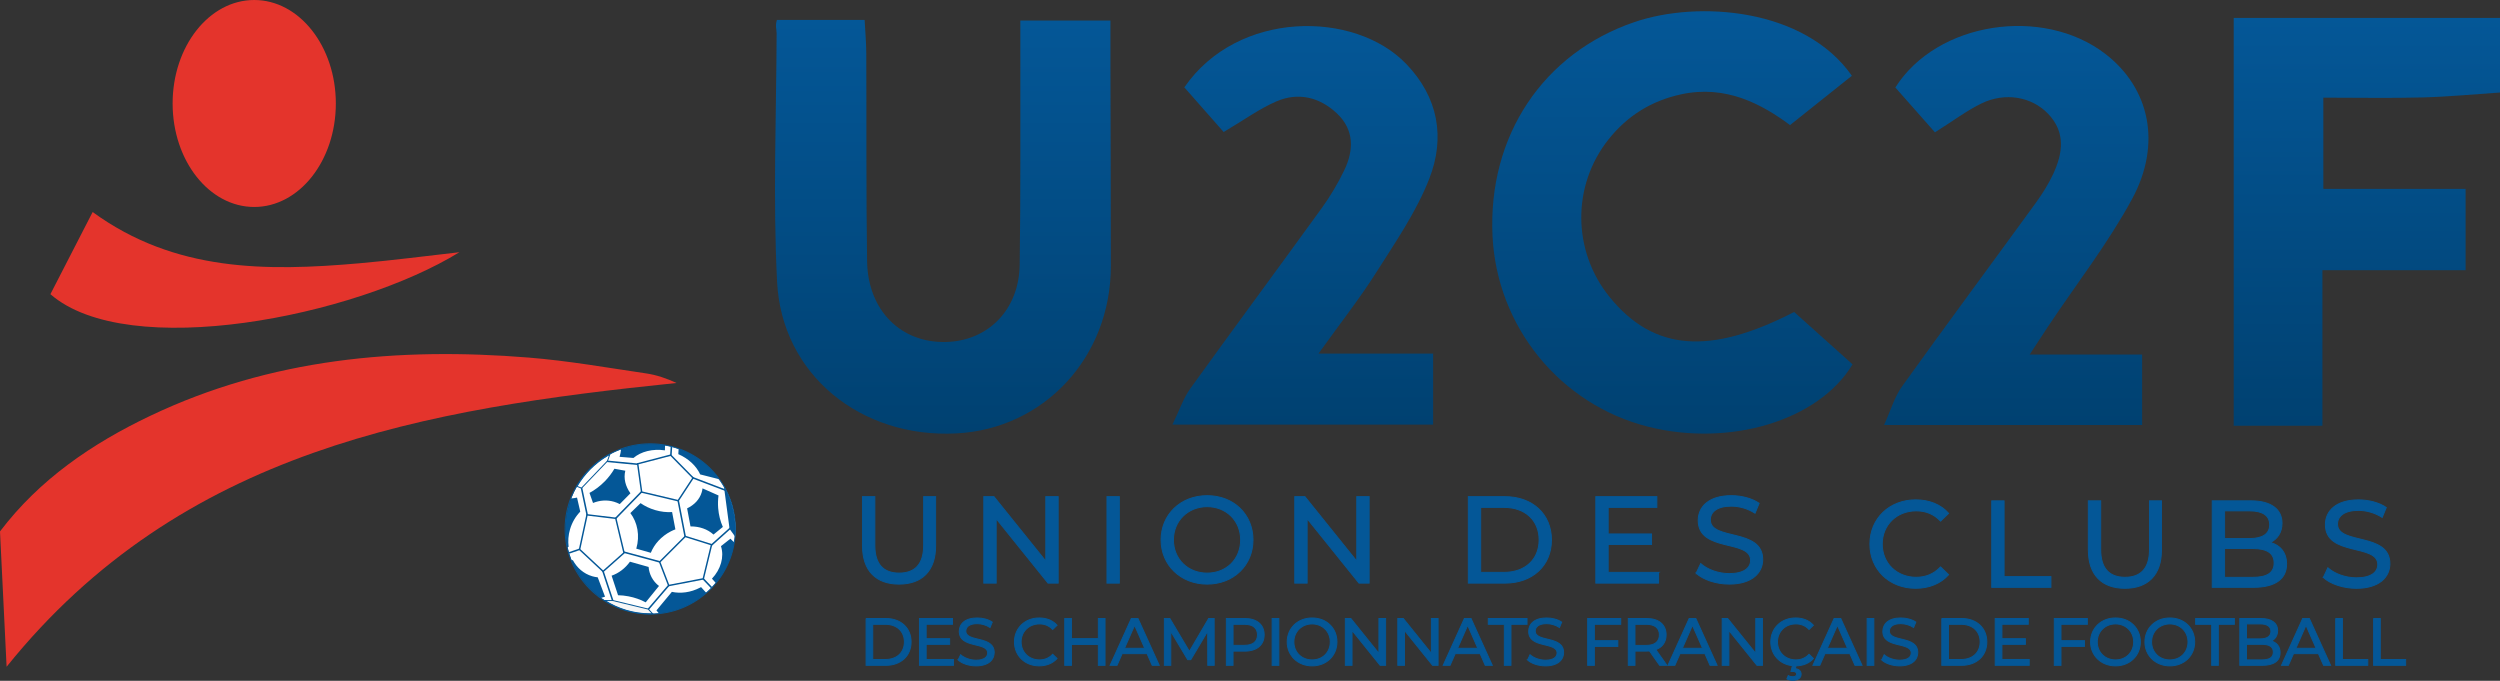 <svg xmlns="http://www.w3.org/2000/svg" xmlns:xlink="http://www.w3.org/1999/xlink" viewBox="0 0 1276.52 347.62"><rect x="0" y="0" width="1276.52" height="347.62" fill="#333333" stroke="none"/><defs><style>      .cls-1 {        fill: none;      }      .cls-1, .cls-2, .cls-3, .cls-4 {        stroke-width: .5px;      }      .cls-1, .cls-2, .cls-3, .cls-4, .cls-5 {        stroke: #045797;        stroke-miterlimit: 10;      }      .cls-6, .cls-7, .cls-8, .cls-9, .cls-10, .cls-11, .cls-12, .cls-13 {        stroke-width: 0px;      }      .cls-6, .cls-3 {        fill: #045797;      }      .cls-7 {        fill: url(#Dégradé_sans_nom_12-2);      }      .cls-8 {        fill: url(#Dégradé_sans_nom_12-4);      }      .cls-9 {        fill: url(#Dégradé_sans_nom_12-3);      }      .cls-10 {        fill: url(#Dégradé_sans_nom_12-5);      }      .cls-11 {        fill: #e4342c;      }      .cls-2, .cls-5, .cls-12 {        fill: #fff;      }      .cls-4 {        fill: #f6f6f6;      }      .cls-5 {        stroke-width: .75px;      }      .cls-13 {        fill: url(#Dégradé_sans_nom_12);      }    </style><linearGradient id="D&#xE9;grad&#xE9;_sans_nom_12" data-name="D&#xE9;grad&#xE9; sans nom 12" x1="1208.53" y1="9.17" x2="1208.53" y2="217.36" gradientUnits="userSpaceOnUse"><stop offset="0" stop-color="#045797"></stop><stop offset="1" stop-color="#004171"></stop></linearGradient><linearGradient id="D&#xE9;grad&#xE9;_sans_nom_12-2" data-name="D&#xE9;grad&#xE9; sans nom 12" x1="481.47" y1="10.19" x2="481.47" y2="221.44" xlink:href="#D&#xE9;grad&#xE9;_sans_nom_12"></linearGradient><linearGradient id="D&#xE9;grad&#xE9;_sans_nom_12-3" data-name="D&#xE9;grad&#xE9; sans nom 12" x1="853.93" y1="5.75" x2="853.93" y2="221.42" xlink:href="#D&#xE9;grad&#xE9;_sans_nom_12"></linearGradient><linearGradient id="D&#xE9;grad&#xE9;_sans_nom_12-4" data-name="D&#xE9;grad&#xE9; sans nom 12" x1="666.36" y1="13.31" x2="666.36" y2="216.81" xlink:href="#D&#xE9;grad&#xE9;_sans_nom_12"></linearGradient><linearGradient id="D&#xE9;grad&#xE9;_sans_nom_12-5" data-name="D&#xE9;grad&#xE9; sans nom 12" x1="1029.51" y1="13.27" x2="1029.51" y2="217.02" xlink:href="#D&#xE9;grad&#xE9;_sans_nom_12"></linearGradient></defs><g id="Homme_rouge" data-name="Homme rouge"><g><path class="cls-11" d="M3.37,340.45c-1.18-24.14-2.25-46.1-3.37-69.09,20.04-26.45,46.91-44.86,76.92-59.13,61.3-29.15,126.39-35.03,193.04-29.65,20.09,1.62,40.03,5.15,59.99,8.09,5.33.78,10.52,2.58,15.48,4.88C217.16,208.75,92.77,229.34,3.37,340.45Z"></path><path class="cls-11" d="M25.74,150.21c7.33-14.25,14.28-27.77,21.57-41.95,41.9,30.56,88.69,30.33,136.12,26.18,17.31-1.51,34.55-3.8,51.15-5.66-53.61,32.98-169.22,55.93-208.83,21.44Z"></path></g><ellipse class="cls-11" cx="129.81" cy="52.84" rx="41.67" ry="52.84"></ellipse></g><g id="Slogan"><g><path class="cls-3" d="M440.39,278.7v-25.11h6.31v24.85c0,9.78,4.48,14.19,12.43,14.19s12.49-4.42,12.49-14.19v-24.85h6.12v25.11c0,12.81-7,19.55-18.67,19.55s-18.67-6.75-18.67-19.55Z"></path><path class="cls-3" d="M540.31,253.59v44.16h-5.17l-26.49-32.93v32.93h-6.31v-44.16h5.17l26.49,32.93v-32.93h6.31Z"></path><path class="cls-3" d="M565.23,253.59h6.31v44.16h-6.31v-44.16Z"></path><path class="cls-3" d="M592.86,275.67c0-12.93,9.97-22.58,23.53-22.58s23.4,9.59,23.4,22.58-9.97,22.58-23.4,22.58-23.53-9.65-23.53-22.58ZM633.48,275.67c0-9.78-7.32-16.97-17.09-16.97s-17.22,7.19-17.22,16.97,7.32,16.97,17.22,16.97,17.09-7.19,17.09-16.97Z"></path><path class="cls-3" d="M699.09,253.59v44.16h-5.17l-26.49-32.93v32.93h-6.31v-44.16h5.17l26.49,32.93v-32.93h6.31Z"></path></g><g><path class="cls-3" d="M749.74,253.59h18.61c14.19,0,23.84,8.96,23.84,22.08s-9.65,22.08-23.84,22.08h-18.61v-44.16ZM767.97,292.26c10.91,0,17.92-6.69,17.92-16.59s-7-16.59-17.92-16.59h-11.92v33.18h11.92Z"></path><path class="cls-3" d="M846.88,292.26v5.49h-32.04v-44.16h31.16v5.49h-24.85v13.56h22.14v5.36h-22.14v14.26h25.74Z"></path><path class="cls-3" d="M866.06,292.7l2.33-4.92c3.28,2.96,8.89,5.11,14.57,5.11,7.63,0,10.91-2.96,10.91-6.81,0-10.79-26.75-3.97-26.75-20.38,0-6.81,5.3-12.62,16.91-12.62,5.17,0,10.53,1.39,14.19,3.91l-2.08,5.05c-3.85-2.46-8.2-3.6-12.11-3.6-7.51,0-10.72,3.15-10.72,7,0,10.79,26.75,4.04,26.75,20.25,0,6.75-5.42,12.55-17.09,12.55-6.75,0-13.37-2.27-16.91-5.55Z"></path></g><g><path class="cls-3" d="M954.79,277.81c0-13.06,9.97-22.58,23.4-22.58,6.81,0,12.74,2.33,16.78,6.88l-4.1,3.97c-3.41-3.6-7.57-5.24-12.43-5.24-9.97,0-17.35,7.19-17.35,16.97s7.38,16.97,17.35,16.97c4.86,0,9.02-1.7,12.43-5.3l4.1,3.97c-4.04,4.54-9.97,6.94-16.84,6.94-13.37,0-23.34-9.53-23.34-22.58Z"></path><path class="cls-3" d="M1016.99,255.74h6.31v38.67h23.91v5.49h-30.22v-44.16Z"></path><path class="cls-3" d="M1066.32,280.84v-25.11h6.31v24.85c0,9.78,4.48,14.19,12.43,14.19s12.49-4.42,12.49-14.19v-24.85h6.12v25.11c0,12.8-7,19.55-18.67,19.55s-18.67-6.75-18.67-19.55Z"></path><path class="cls-3" d="M1167.56,287.97c0,7.57-5.74,11.92-16.91,11.92h-21.07v-44.16h19.81c10.16,0,15.83,4.29,15.83,11.42,0,4.79-2.46,8.14-5.93,9.84,4.98,1.39,8.26,5.11,8.26,10.98ZM1135.9,260.85v14.13h12.93c6.43,0,10.09-2.4,10.09-7.07s-3.66-7.06-10.09-7.06h-12.93ZM1161.19,287.47c0-5.11-3.79-7.38-10.79-7.38h-14.51v14.7h14.51c7,0,10.79-2.21,10.79-7.32Z"></path><path class="cls-3" d="M1186.3,294.85l2.33-4.92c3.28,2.96,8.89,5.11,14.57,5.11,7.63,0,10.91-2.96,10.91-6.81,0-10.79-26.75-3.97-26.75-20.37,0-6.81,5.3-12.62,16.91-12.62,5.17,0,10.53,1.39,14.19,3.91l-2.08,5.05c-3.85-2.46-8.2-3.6-12.11-3.6-7.51,0-10.72,3.15-10.72,7,0,10.79,26.75,4.04,26.75,20.25,0,6.75-5.42,12.55-17.09,12.55-6.75,0-13.37-2.27-16.91-5.55Z"></path></g><g><path class="cls-3" d="M442.22,315.81h10.08c7.69,0,12.91,4.85,12.91,11.96s-5.23,11.96-12.91,11.96h-10.08v-23.92ZM452.09,336.75c5.91,0,9.7-3.62,9.7-8.98s-3.79-8.99-9.7-8.99h-6.46v17.97h6.46Z"></path><path class="cls-3" d="M486.84,336.75v2.97h-17.36v-23.92h16.88v2.97h-13.46v7.34h11.99v2.9h-11.99v7.72h13.94Z"></path><path class="cls-3" d="M489.24,336.99l1.26-2.66c1.78,1.61,4.82,2.77,7.89,2.77,4.13,0,5.91-1.61,5.91-3.69,0-5.84-14.49-2.15-14.49-11.04,0-3.69,2.87-6.83,9.16-6.83,2.8,0,5.71.75,7.69,2.12l-1.13,2.73c-2.08-1.33-4.44-1.95-6.56-1.95-4.07,0-5.81,1.71-5.81,3.79,0,5.84,14.49,2.19,14.49,10.97,0,3.66-2.94,6.8-9.26,6.8-3.66,0-7.24-1.23-9.16-3.01Z"></path><path class="cls-3" d="M517.98,327.77c0-7.07,5.4-12.23,12.67-12.23,3.69,0,6.9,1.26,9.09,3.72l-2.22,2.15c-1.85-1.95-4.1-2.84-6.73-2.84-5.4,0-9.4,3.89-9.4,9.19s4,9.19,9.4,9.19c2.63,0,4.89-.92,6.73-2.87l2.22,2.15c-2.19,2.46-5.4,3.76-9.12,3.76-7.24,0-12.64-5.16-12.64-12.23Z"></path><path class="cls-3" d="M564.24,315.81v23.92h-3.42v-10.66h-13.73v10.66h-3.42v-23.92h3.42v10.28h13.73v-10.28h3.42Z"></path><path class="cls-3" d="M585.7,333.74h-12.71l-2.63,5.98h-3.52l10.83-23.92h3.38l10.86,23.92h-3.59l-2.63-5.98ZM584.5,331.01l-5.16-11.72-5.16,11.72h10.32Z"></path><path class="cls-3" d="M616.69,339.72l-.03-17.42-8.64,14.52h-1.57l-8.64-14.42v17.32h-3.28v-23.92h2.8l9.98,16.81,9.84-16.81h2.8l.03,23.92h-3.28Z"></path><path class="cls-3" d="M645.49,324.14c0,5.19-3.76,8.34-9.98,8.34h-5.91v7.24h-3.42v-23.92h9.33c6.22,0,9.98,3.14,9.98,8.34ZM642.08,324.14c0-3.42-2.29-5.36-6.66-5.36h-5.81v10.73h5.81c4.37,0,6.66-1.95,6.66-5.36Z"></path><path class="cls-3" d="M649.56,315.81h3.42v23.92h-3.42v-23.92Z"></path><path class="cls-3" d="M657.25,327.77c0-7,5.4-12.23,12.74-12.23s12.67,5.19,12.67,12.23-5.4,12.23-12.67,12.23-12.74-5.23-12.74-12.23ZM679.25,327.77c0-5.3-3.96-9.19-9.26-9.19s-9.33,3.89-9.33,9.19,3.96,9.19,9.33,9.19,9.26-3.89,9.26-9.19Z"></path><path class="cls-3" d="M707.51,315.81v23.92h-2.8l-14.35-17.83v17.83h-3.42v-23.92h2.8l14.35,17.83v-17.83h3.42Z"></path><path class="cls-3" d="M734.3,315.81v23.92h-2.8l-14.35-17.83v17.83h-3.42v-23.92h2.8l14.35,17.83v-17.83h3.42Z"></path><path class="cls-3" d="M755.76,333.74h-12.71l-2.63,5.98h-3.52l10.83-23.92h3.38l10.86,23.92h-3.59l-2.63-5.98ZM754.57,331.01l-5.16-11.72-5.16,11.72h10.32Z"></path><path class="cls-3" d="M768.13,318.78h-8.2v-2.97h19.78v2.97h-8.2v20.94h-3.38v-20.94Z"></path><path class="cls-3" d="M779.99,336.99l1.26-2.66c1.78,1.61,4.82,2.77,7.89,2.77,4.13,0,5.91-1.61,5.91-3.69,0-5.84-14.49-2.15-14.49-11.04,0-3.69,2.87-6.83,9.16-6.83,2.8,0,5.71.75,7.69,2.12l-1.13,2.73c-2.08-1.33-4.44-1.95-6.56-1.95-4.07,0-5.81,1.71-5.81,3.79,0,5.84,14.49,2.19,14.49,10.97,0,3.66-2.94,6.8-9.26,6.8-3.66,0-7.24-1.23-9.16-3.01Z"></path><path class="cls-3" d="M814.09,318.78v8.34h11.99v2.94h-11.99v9.67h-3.42v-23.92h16.88v2.97h-13.46Z"></path><path class="cls-3" d="M847.41,339.72l-5.16-7.34c-.48.03-.99.07-1.5.07h-5.91v7.28h-3.42v-23.92h9.33c6.22,0,9.98,3.14,9.98,8.34,0,3.69-1.91,6.35-5.26,7.55l5.67,8.03h-3.72ZM847.3,324.14c0-3.42-2.29-5.36-6.66-5.36h-5.81v10.76h5.81c4.37,0,6.66-1.98,6.66-5.4Z"></path><path class="cls-3" d="M870.54,333.74h-12.71l-2.63,5.98h-3.52l10.83-23.92h3.38l10.86,23.92h-3.59l-2.63-5.98ZM869.34,331.01l-5.16-11.72-5.16,11.72h10.32Z"></path><path class="cls-3" d="M899.93,315.81v23.92h-2.8l-14.35-17.83v17.83h-3.42v-23.92h2.8l14.35,17.83v-17.83h3.42Z"></path><path class="cls-3" d="M923.74,334.09l2.22,2.15c-2.15,2.39-5.26,3.69-8.88,3.76l-.38,1.43c1.98.21,2.97,1.33,2.97,2.84,0,1.91-1.67,3.11-4.24,3.11-1.2,0-2.19-.24-3.04-.75l.72-1.67c.72.41,1.47.58,2.32.58,1.3,0,1.91-.51,1.91-1.37,0-.79-.58-1.33-1.95-1.33h-.92l.75-2.94c-6.42-.68-11.04-5.6-11.04-12.13,0-7.07,5.4-12.23,12.67-12.23,3.69,0,6.9,1.26,9.09,3.72l-2.22,2.15c-1.84-1.95-4.1-2.84-6.73-2.84-5.4,0-9.39,3.89-9.39,9.19s4,9.19,9.39,9.19c2.63,0,4.89-.92,6.73-2.87Z"></path><path class="cls-3" d="M944.55,333.74h-12.71l-2.63,5.98h-3.52l10.83-23.92h3.38l10.86,23.92h-3.59l-2.63-5.98ZM943.36,331.01l-5.16-11.72-5.16,11.72h10.32Z"></path><path class="cls-3" d="M953.37,315.81h3.42v23.92h-3.42v-23.92Z"></path><path class="cls-3" d="M960.82,336.99l1.26-2.66c1.78,1.61,4.82,2.77,7.89,2.77,4.13,0,5.91-1.61,5.91-3.69,0-5.84-14.49-2.15-14.49-11.04,0-3.69,2.87-6.83,9.16-6.83,2.8,0,5.71.75,7.69,2.12l-1.13,2.73c-2.08-1.33-4.44-1.95-6.56-1.95-4.07,0-5.81,1.71-5.81,3.79,0,5.84,14.49,2.19,14.49,10.97,0,3.66-2.94,6.8-9.26,6.8-3.66,0-7.24-1.23-9.16-3.01Z"></path><path class="cls-3" d="M991.5,315.81h10.08c7.69,0,12.91,4.85,12.91,11.96s-5.23,11.96-12.91,11.96h-10.08v-23.92ZM1001.38,336.75c5.91,0,9.7-3.62,9.7-8.98s-3.79-8.99-9.7-8.99h-6.46v17.97h6.46Z"></path><path class="cls-3" d="M1036.13,336.75v2.97h-17.36v-23.92h16.88v2.97h-13.46v7.34h11.99v2.9h-11.99v7.72h13.94Z"></path><path class="cls-3" d="M1052.36,318.78v8.34h11.99v2.94h-11.99v9.67h-3.42v-23.92h16.88v2.97h-13.46Z"></path><path class="cls-3" d="M1067.46,327.77c0-7,5.4-12.23,12.74-12.23s12.68,5.19,12.68,12.23-5.4,12.23-12.68,12.23-12.74-5.23-12.74-12.23ZM1089.47,327.77c0-5.3-3.96-9.19-9.26-9.19s-9.33,3.89-9.33,9.19,3.96,9.19,9.33,9.19,9.26-3.89,9.26-9.19Z"></path><path class="cls-3" d="M1095.21,327.77c0-7,5.4-12.23,12.74-12.23s12.68,5.19,12.68,12.23-5.4,12.23-12.68,12.23-12.74-5.23-12.74-12.23ZM1117.21,327.77c0-5.3-3.96-9.19-9.26-9.19s-9.33,3.89-9.33,9.19,3.96,9.19,9.33,9.19,9.26-3.89,9.26-9.19Z"></path><path class="cls-3" d="M1129.31,318.78h-8.2v-2.97h19.78v2.97h-8.2v20.94h-3.38v-20.94Z"></path><path class="cls-3" d="M1164.23,333.27c0,4.1-3.11,6.46-9.16,6.46h-11.41v-23.92h10.73c5.5,0,8.58,2.32,8.58,6.18,0,2.6-1.33,4.41-3.21,5.33,2.7.75,4.48,2.77,4.48,5.94ZM1147.08,318.57v7.65h7c3.48,0,5.47-1.3,5.47-3.83s-1.98-3.83-5.47-3.83h-7ZM1160.78,332.99c0-2.77-2.05-4-5.84-4h-7.86v7.96h7.86c3.79,0,5.84-1.2,5.84-3.96Z"></path><path class="cls-3" d="M1183.81,333.74h-12.71l-2.63,5.98h-3.52l10.83-23.92h3.38l10.86,23.92h-3.59l-2.63-5.98ZM1182.62,331.01l-5.16-11.72-5.16,11.72h10.32Z"></path><path class="cls-3" d="M1192.63,315.81h3.42v20.94h12.95v2.97h-16.37v-23.92Z"></path><path class="cls-3" d="M1211.97,315.81h3.42v20.94h12.95v2.97h-16.37v-23.92Z"></path></g></g><g id="U2C2F"><path class="cls-13" d="M1276.52,47.24c-13.13.87-26.24,2.16-39.39,2.51-16.39.44-32.81.11-50.82.11v46.59h72.65v41.51h-73.11v79.41h-45.3V9.17h135.97v38.07Z"></path><path class="cls-7" d="M520.99,28.96c.01-5.68,0-11.36,0-18.47h46.01c0,8.35-.01,16.1,0,23.85.07,33.84.22,67.68.21,101.52-.02,46.42-33.92,83.09-78.84,85.44-48.82,2.55-89.16-29.96-91.58-77.35-2.15-42.18-.39-84.57-.24-126.86,0-1.97-.79-3.93.14-6.9h44.79c.3,5.71.82,11.29.85,16.88.16,35.43-.11,70.86.41,106.27.37,25.26,17.38,42.02,40.61,41.27,21.37-.69,36.97-16.57,37.31-39.38.52-35.42.27-70.85.34-106.27"></path><path class="cls-9" d="M945.57,38.7c-9.77,7.79-20,15.95-31.56,25.17-14.62-10.84-32.92-20.66-55.69-15.69-15.21,3.32-27.42,10.97-36.98,22.98-18.79,23.63-18.53,57.04.57,80.54,22.38,27.54,51.12,29.82,94.19,7.6,10.14,9.09,20.22,18.13,29.82,26.74-17.51,29.09-63.23,42.24-104.41,31.84-44.92-11.34-77.3-51.13-79.43-97.6-2.33-50.84,25.82-93.14,72.54-109.03,32.68-11.12,86.78-7.06,110.96,27.44Z"></path><path class="cls-8" d="M624.82,67.42c-6.5-7.38-13.3-15.1-20.09-22.81,27.15-39.49,86.82-39.45,113.26-12.01,16.54,17.16,19.95,37.75,11.84,58.58-6.6,16.95-17.31,32.45-27.15,47.99-8.39,13.24-18.15,25.63-29.45,41.39h58.53v36.24h-133.1c3.63-7.45,5.58-13.49,9.11-18.39,22.24-30.89,44.93-61.47,67.24-92.32,4.31-5.96,8.11-12.39,11.31-19,4.99-10.3,5.28-20.72-3.67-29.17-8.79-8.29-19.71-10.98-30.92-6.15-8.6,3.71-16.35,9.39-26.92,15.64Z"></path><path class="cls-10" d="M1036.37,181.03h57.42v35.99h-131.78c3.46-7.6,5.32-14.32,9.15-19.66,22.5-31.37,45.52-62.38,68.22-93.61,3.4-4.68,6.56-9.67,8.99-14.9,4.95-10.64,6.5-21.35-2.68-30.84-8.34-8.63-21.87-11.05-33.92-5.2-7.49,3.64-14.25,8.77-23.77,14.76-6.63-7.5-13.44-15.21-20.23-22.89,21.25-33.59,75.33-41.75,107.25-17.15,22.6,17.41,28.94,45.86,13.62,74.11-12.28,22.64-28.33,43.26-42.69,64.78-2.74,4.11-5.42,8.26-9.58,14.6Z"></path></g><g id="Ballon_de_foot" data-name="Ballon de foot"><g><g><circle class="cls-6" cx="332.13" cy="270.08" r="43.35" transform="translate(-93.7 313.96) rotate(-45)"></circle><path class="cls-12" d="M369.18,247.55h0c-.11-.18-.22-.35-.33-.52-.1-.15-.19-.31-.29-.46,0,0,0,0,0,0-.41-.63-.82-1.25-1.26-1.85l-9.78-2.48c-1.92-4.25-5.91-8.06-11.17-10.35l.16-2.72c-2.23-.79-4.55-1.4-6.94-1.81l-.06,2.59c-6.29-.9-12.21.61-16.07,3.89l-7.08-.58c.38-1.31.63-2.6.76-3.86-1.98.73-3.89,1.6-5.73,2.6h0c-.42.23-.83.47-1.24.71-6.42,3.78-11.78,9.17-15.51,15.61-1.15,1.97-2.14,4.04-2.96,6.19.96-.06,1.95-.21,2.95-.44l1.65,7.17c-2.33,2.4-4.17,5.46-5.21,9-.89,3.04-1.1,6.09-.72,8.97l-.55.17c.51,2.33,1.21,4.6,2.09,6.78l.59-.19c2.1,3.95,5.54,6.99,9.91,8.27.93.27,1.87.45,2.81.55l3.73,9.88c-.69.18-1.37.39-2.01.64,7.11,5.11,15.83,8.11,25.25,8.11,1.44,0,2.86-.07,4.27-.21-.37-.53-.79-1.04-1.25-1.53l7.87-9.47c4.48.97,9.63.33,14.39-2.15.17-.09.34-.19.51-.28l2.69,2.96c1.76-1.54,3.4-3.22,4.89-5.01l-2.01-2.25c4.5-4.77,6.36-11.09,4.6-16.61l4.83-3.81c.64.7,1.3,1.34,2,1.9.36-2.25.55-4.55.55-6.89,0-8.25-2.31-15.96-6.31-22.52ZM343.18,261.47l1.68,8.82c-.8.31-1.6.65-2.38,1.06-4.9,2.55-8.44,6.56-10.17,10.92l-7.42-2.12c1.95-6.67.6-13.43-3.03-18.17l5.21-5.07c2.15,1.5,4.66,2.72,7.43,3.54,2.96.87,5.9,1.19,8.68,1.02ZM308.84,245.74c1.96-2.01,3.59-4.18,4.88-6.4l5.57,1.02c-.98,3.89.07,7.98,2.61,11.52l-5.44,5.51c-.91-.48-1.88-.88-2.9-1.18-3.63-1.07-7.36-.77-10.76.61l-1.81-5.14c2.73-1.46,5.41-3.45,7.84-5.94ZM329.69,307.56c-2.57-1.39-5.56-2.45-8.79-3.07-1.82-.35-3.61-.53-5.32-.56l-3.29-9.98c3.64-1.26,6.94-3.76,9.37-7.14l9.52,2.68c.15,1.8.64,3.56,1.5,5.21.94,1.8,2.24,3.3,3.8,4.51l-6.78,8.35ZM364.31,272.95c-3.01-2.76-7.22-4.2-11.74-4.16l-1.73-9.21c3.65-1.74,6.39-4.58,7.47-8.25.19-.65.32-1.3.4-1.96l8.17,3.62c-.28,2.06-.35,4.22-.18,6.45.28,3.51,1.12,6.78,2.39,9.62l-4.78,3.9Z"></path><g><polyline class="cls-6" points="339.02 287.06 338.81 287.84 315.85 281.62 316.06 280.85 339.02 287.06"></polyline><rect class="cls-6" x="309.9" y="289.27" width=".8" height="19.43" transform="translate(-78.02 112.21) rotate(-18.25)"></rect><rect class="cls-6" x="309.68" y="257.5" width="22.5" height=".8" transform="translate(-87.74 307.85) rotate(-45.75)"></rect><rect class="cls-6" x="298.07" y="247.52" width=".8" height="17.9" transform="translate(-46.31 66.76) rotate(-11.85)"></rect><path class="cls-6" d="M297.93,280.21l-7.29,2.51c-.07-.26-.15-.51-.22-.77l7.25-2.5.26.76Z"></path><path class="cls-6" d="M343.24,228.16l-.42,6.34-.8-.06.43-6.48c.26.06.53.13.79.2Z"></path><rect class="cls-6" x="317.62" y="226.6" width=".8" height="19.48" transform="translate(52.22 530.18) rotate(-84.49)"></rect><rect class="cls-6" x="359.46" y="273.9" width="16.57" height=".8" transform="translate(-89.15 315.82) rotate(-41.91)"></rect><polygon class="cls-6" points="370.65 250.82 351.41 243.5 351.69 242.75 370.29 249.83 370.65 250.82"></polygon><rect class="cls-6" x="347.56" y="253.15" width=".8" height="22.4" transform="translate(-43.79 70.74) rotate(-10.93)"></rect><path class="cls-6" d="M363.66,299.82c-.18.2-.36.39-.55.59l-6.23-6.56.59-.55,6.2,6.52Z"></path><rect class="cls-6" x="326.6" y="304.22" width="20" height=".8" transform="translate(-113.71 362.24) rotate(-49.44)"></rect></g><polygon class="cls-5" points="325.61 236.81 327.62 251.25 346.27 255.66 353.89 244.03 342.46 232.4 325.61 236.81"></polygon><polygon class="cls-5" points="349.88 273.91 336.84 286.95 341.46 298.98 359.1 295.57 363.32 278.12 349.88 273.91"></polygon><polygon class="cls-5" points="314.42 264.64 318.63 282.29 307.96 291.76 295.93 280.53 299.74 262.88 314.42 264.64"></polygon><path class="cls-2" d="M311.38,232.01l-1.21,3.39-13.24,13.84-2.31-.91c3.74-6.44,9.1-11.83,15.51-15.61.41-.24.83-.48,1.24-.71Z"></path><path class="cls-6" d="M375.48,270.08c0,1.29-.06,2.57-.17,3.83l-2.78-3.83-2.9-21.74c3.71,6.39,5.84,13.82,5.84,21.74Z"></path><path class="cls-4" d="M333.23,313.41c-.36,0-.73.02-1.1.02-8.6,0-16.62-2.51-23.37-6.83h4.01l18.25,4.41,2.21,2.4Z"></path></g><circle class="cls-1" cx="332.01" cy="270.08" r="43.47"></circle></g></g></svg>